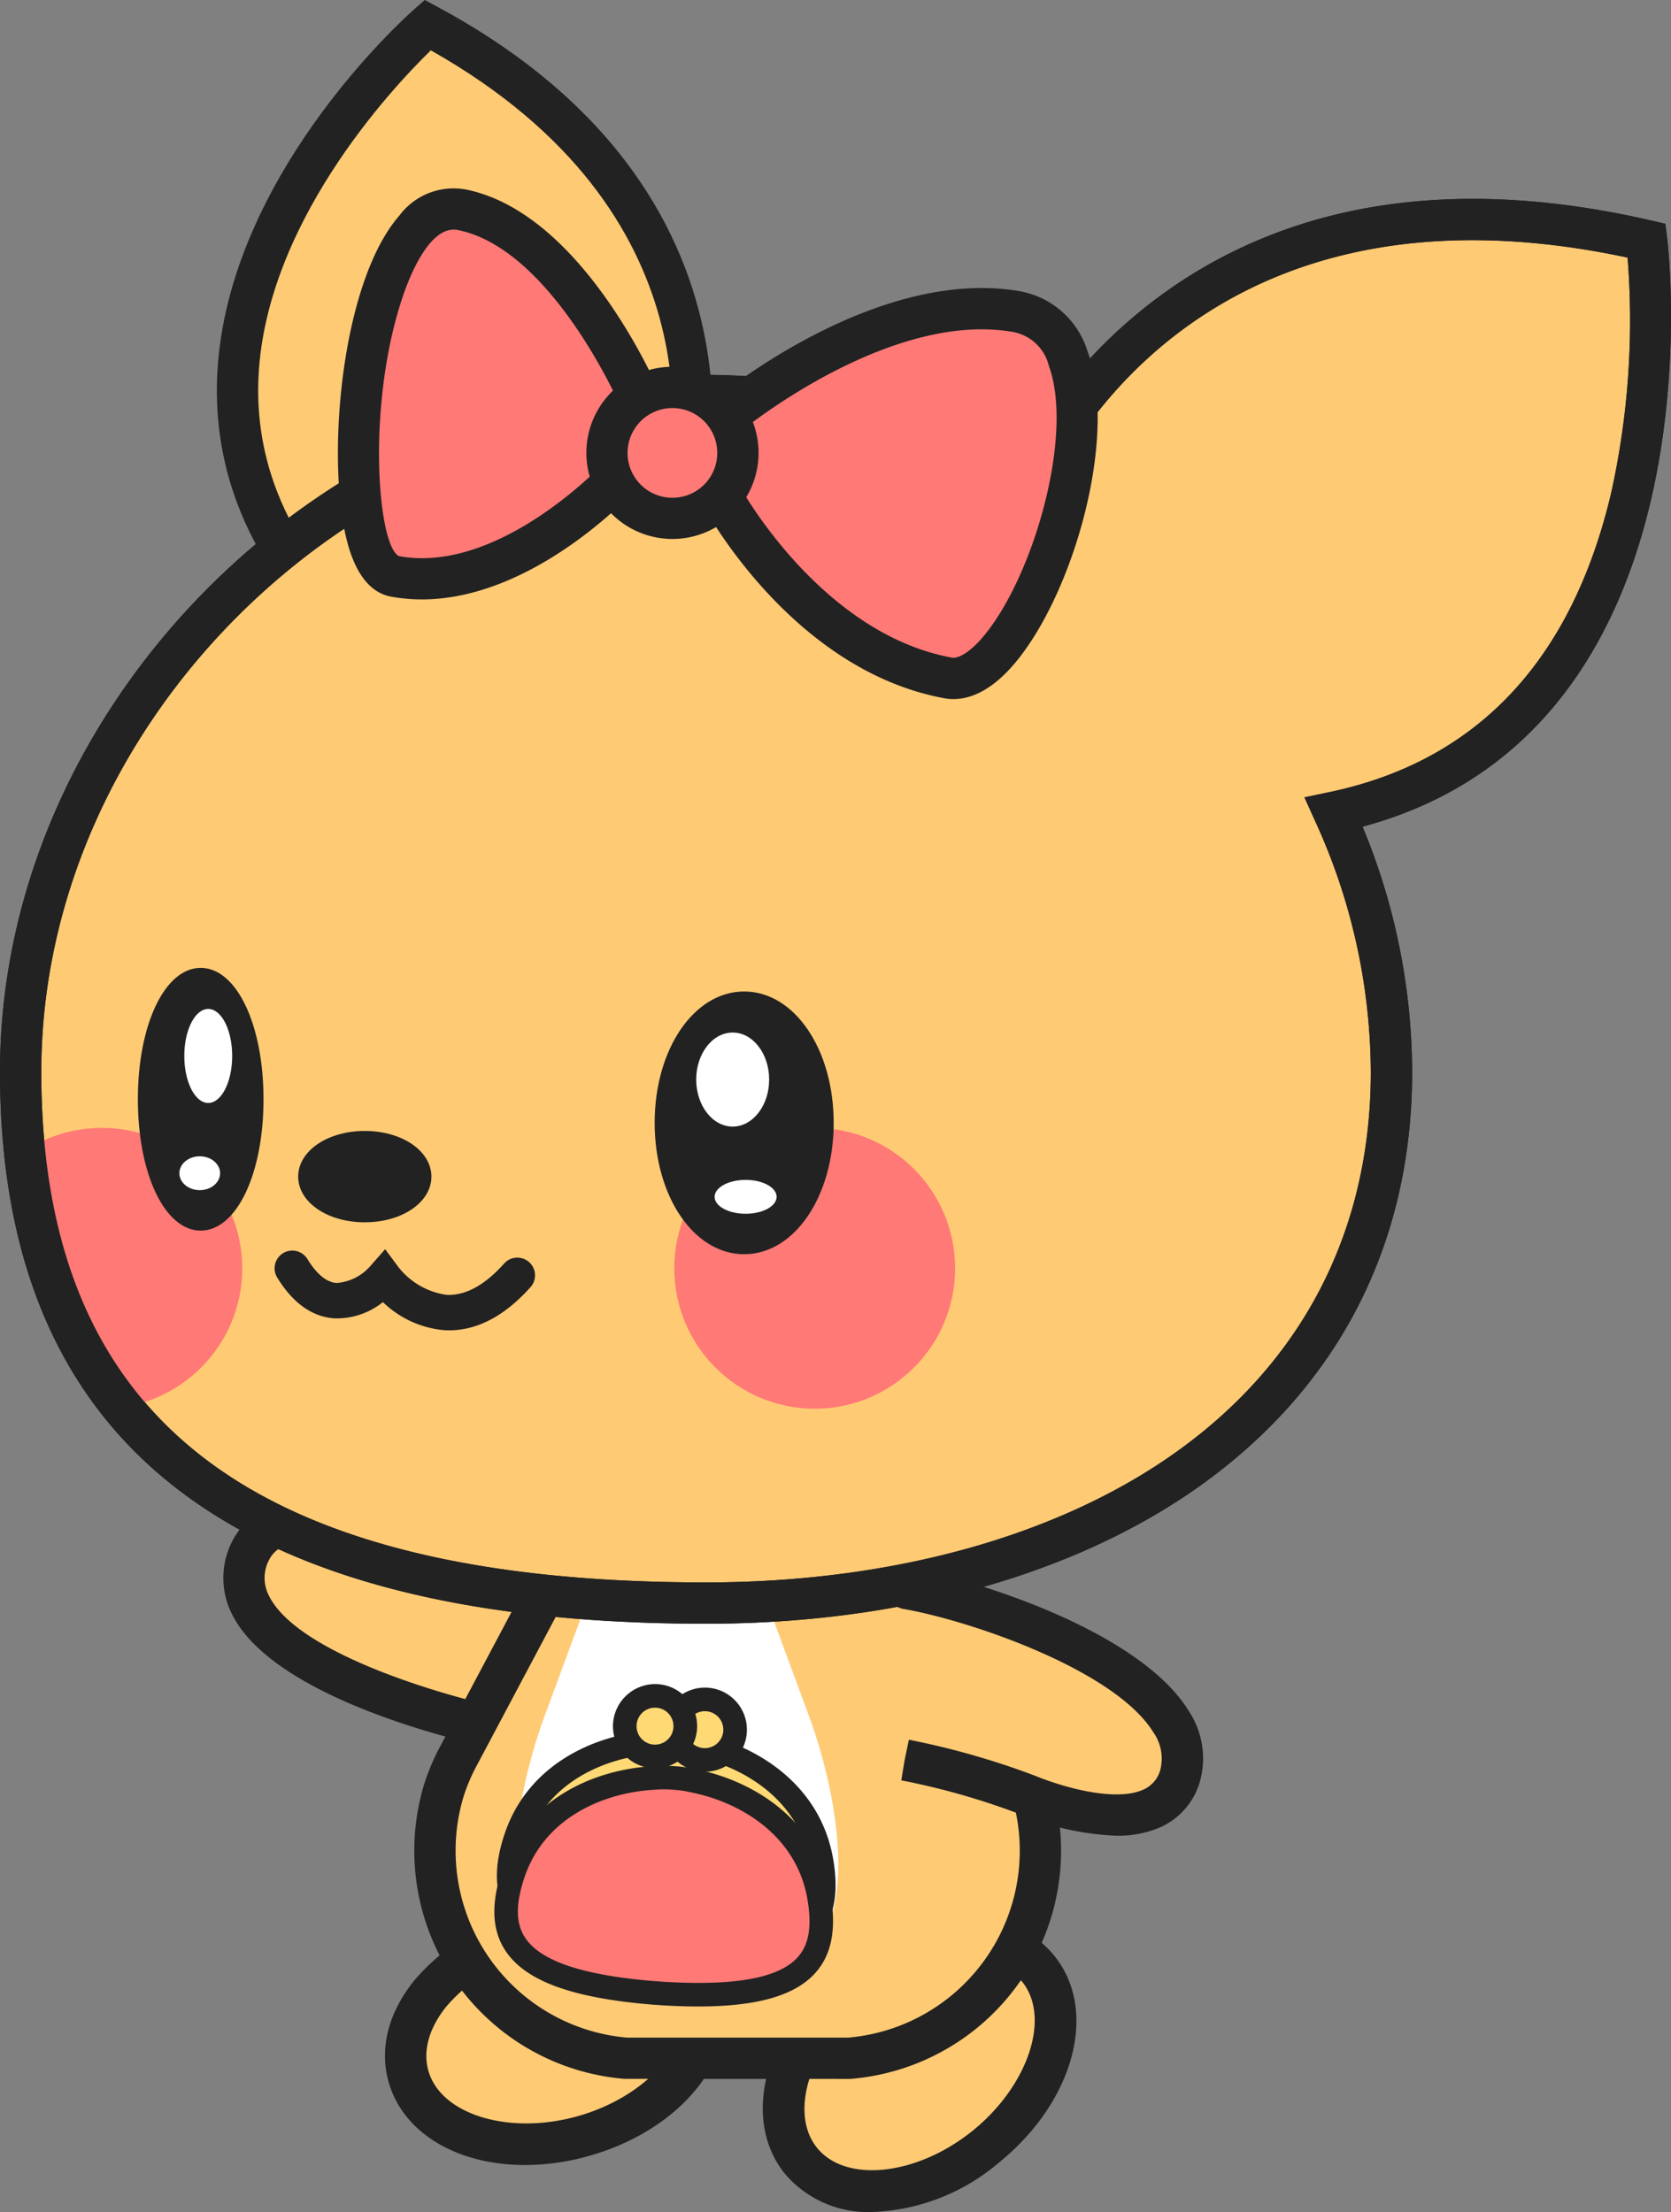 <svg xmlns="http://www.w3.org/2000/svg" xmlns:xlink="http://www.w3.org/1999/xlink" viewBox="0 0 141.591 187.409"><rect x="0" y="0" width="141.591" height="187.409" fill="#808080" stroke="none"/><defs><clipPath id="clip-path" transform="translate(-3.267)"><circle cx="11.896" cy="107.455" r="11.896" fill="none"/></clipPath></defs><g id="レイヤー_2" data-name="レイヤー 2"><g id="ぽけこ"><g id="斜め"><ellipse cx="50.317" cy="172.374" rx="12.931" ry="8.923" transform="translate(-48.754 20.499) rotate(-15.971)" fill="#ffca74"/><path d="M47.752,183.43c-5.646 0-10.295-2.63-11.55-7.016-.819-2.861-.024-5.951,2.236-8.701a17.969,17.969,0,0,1,8.942-5.6h0a17.976,17.976,0,0,1,10.551.021c3.374,1.138,5.682,3.34,6.501,6.201,1.646,5.753-3.263,12.035-11.178,14.301A20.065,20.065,0,0,1,47.752,183.43ZM52.814,164.831a16.324,16.324,0,0,0-4.471.648h0a14.455,14.455,0,0,0-7.201,4.457c-1.508,1.835-2.067,3.793-1.574,5.516,1.069,3.739,6.896,5.487,12.723,3.819,5.827-1.667,9.846-6.235,8.776-9.973-.493-1.722-2.003-3.088-4.254-3.847A12.549,12.549,0,0,0,52.814,164.831Zm-4.953-1.035h0Z" transform="translate(-3.267)" fill="#222"/><ellipse cx="81.188" cy="174.936" rx="12.931" ry="8.923" transform="translate(-95.303 90.157) rotate(-39.026)" fill="#ffca74"/><path d="M77.184,187.409a9.237,9.237,0,0,1-7.401-3.229c-3.769-4.65-1.711-12.353,4.685-17.536,6.396-5.183,14.357-5.602,18.126-.953,3.769,4.649,1.71,12.352-4.685,17.536h0A17.482,17.482,0,0,1,77.184,187.409Zm8.036-21.406a14.164,14.164,0,0,0-8.549,3.36c-4.708,3.816-6.618,9.593-4.17,12.613,2.448,3.021,8.495,2.349,13.203-1.468h0c4.708-3.817,6.618-9.593,4.17-12.613A5.79,5.79,0,0,0,85.22,166.003Zm1.586,15.865h0Z" transform="translate(-3.267)" fill="#222"/><path d="M45.437,146.415s-25.71-5.332-20.898-15.106c3.007-5.714,15.036,0,15.036,0l14.487,4.29Z" transform="translate(-3.267)" fill="#ffca74"/><path d="M46.135,148.347l-1.053-.219c-1.891-.392-18.579-4.044-22.178-11.411a6.796,6.796,0,0,1,.065-6.181c3.609-6.861,15.352-1.742,17.23-.867L57.049,134.658Zm-16.37-17.842c-1.663,0-3.052.43-3.678,1.619a3.259,3.259,0,0,0-.039,3.056c2.252,4.614,13.418,8.061,18.701,9.291l6.325-7.932-12.249-3.649C37.04,132.045,32.913,130.505,29.765,130.505Z" transform="translate(-3.267)" fill="#222"/><path d="M90.656,151.64a17.434,17.434,0,0,0-1.3-3.01l-7.528-14.178-15.453-2.916v-.227l-.601.114-.601-.114v.227l-15.453,2.916L42.192,148.63a17.437,17.437,0,0,0-1.3,3.01,17.648,17.648,0,0,0,15.423,22.744H75.232A17.648,17.648,0,0,0,90.656,151.64Z" transform="translate(-3.267)" fill="#ffca74"/><path d="M75.305,176.134l-19.133-.006A19.397,19.397,0,0,1,39.22,151.124a18.972,18.972,0,0,1,1.425-3.313l7.922-14.921,14.854-2.804v-.888l2.352.444,2.352-.444v.888L82.98,132.889l7.922,14.92a18.958,18.958,0,0,1,1.426,3.314h0a19.397,19.397,0,0,1-16.951,25.005Zm-18.915-3.5H75.158a15.898,15.898,0,0,0,13.826-20.478,15.59,15.59,0,0,0-1.173-2.706l-7.133-13.435-14.902-2.812-.001 0-.001-0-14.902,2.812L43.737,149.451a15.604,15.604,0,0,0-1.173,2.706,15.898,15.898,0,0,0,13.826,20.478Z" transform="translate(-3.267)" fill="#222"/><path d="M53.419,168.325c-4.5-1.448-7.892-5.379-5.909-16.05a44.092,44.092,0,0,1,2.024-7.212l3.55-9.611H68.146l3.55,9.611a44.092,44.092,0,0,1,2.024,7.212c1.983,10.671-1.409,14.602-5.909,16.05a13.232,13.232,0,0,1-4.064.585H57.482A13.232,13.232,0,0,1,53.419,168.325Z" transform="translate(-3.267)" fill="#fff"/><path d="M60.829,43.984S69.423,18.216,39.501,2.117c0,0-31.375,27.557-6.549,51.519Z" transform="translate(-3.267)" fill="#ffca74"/><path d="M32.51,55.642,31.737,54.896C24.851,48.249,21.457,40.692,21.651,32.436,22.054,15.305,37.682,1.387,38.347.802L39.26,0l1.07.576c30.862,16.604,22.249,43.69,22.159,43.961l-.273.818Zm7.263-51.377C36.526,7.426,25.456,19.169,25.15,32.533c-.159,6.929,2.62,13.348,8.26,19.093L59.399,42.627C60.526,38.286,64.206,18.057,39.772,4.265ZM60.829,43.984h0Zm0,0h0Z" transform="translate(-3.267)" fill="#222"/><path d="M142.798,20.39c-35.802-8.248-49.451,14.564-52.292,20.366a56.037,56.037,0,0,0-27.411-7.248c-32.076,0-58.078,28.026-58.078,57.304,0,35.491,26.002,45.008,58.078,45.008,32.075,0,58.078-15.729,58.078-45.008a53.555,53.555,0,0,0-4.883-21.992C148.195,62.125,142.798,20.39,142.798,20.39Z" transform="translate(-3.267)" fill="#ffca74"/><path d="M63.094,137.569c-40.258,0-59.828-15.294-59.828-46.758,0-31.459,27.957-59.054,59.828-59.054a57.985,57.985,0,0,1,26.686,6.618A42.3,42.3,0,0,1,103.333,23.84c10.748-7.039,24.158-8.774,39.858-5.155l1.187.273.156,1.208c.055.424,5.004,41.603-25.813,49.873a54.491,54.491,0,0,1,4.203,20.773c0,14.451-6.133,26.52-17.736,34.902C94.603,133.358,79.654,137.569,63.094,137.569Zm0-102.312c-30.006,0-56.328,25.959-56.328,55.554,0,29.512,17.898,43.258,56.328,43.258,15.83,0,30.051-3.975,40.042-11.193,10.654-7.696,16.286-18.784,16.286-32.064a51.485,51.485,0,0,0-4.728-21.272l-.896-1.985,2.132-.447c12.481-2.619,20.506-11.139,23.854-25.323a67.546,67.546,0,0,0,1.397-19.96C108.056,14.751,95.241,35.064,92.078,41.525l-.812,1.66-1.613-.902A54.61,54.61,0,0,0,63.094,35.257Z" transform="translate(-3.267)" fill="#222"/><g clip-path="url(#clip-path)"><path d="M142.798,20.39c-35.802-8.248-49.451,14.564-52.292,20.366a56.037,56.037,0,0,0-27.411-7.248c-32.076,0-58.078,28.026-58.078,57.304,0,35.491,26.002,45.008,58.078,45.008,32.075,0,58.078-15.729,58.078-45.008a53.555,53.555,0,0,0-4.883-21.992C148.195,62.125,142.798,20.39,142.798,20.39Z" transform="translate(-3.267)" fill="#ff7976"/></g><path d="M63.094,137.569c-40.258,0-59.828-15.294-59.828-46.758,0-31.459,27.957-59.054,59.828-59.054a57.985,57.985,0,0,1,26.686,6.618A42.3,42.3,0,0,1,103.333,23.84c10.748-7.039,24.158-8.774,39.858-5.155l1.187.273.156,1.208c.055.424,5.004,41.603-25.813,49.873a54.491,54.491,0,0,1,4.203,20.773c0,14.451-6.133,26.52-17.736,34.902C94.603,133.358,79.654,137.569,63.094,137.569Zm0-102.312c-30.006,0-56.328,25.959-56.328,55.554,0,29.512,17.898,43.258,56.328,43.258,15.83,0,30.051-3.975,40.042-11.193,10.654-7.696,16.286-18.784,16.286-32.064a51.485,51.485,0,0,0-4.728-21.272l-.896-1.985,2.132-.447c12.481-2.619,20.506-11.139,23.854-25.323a67.546,67.546,0,0,0,1.397-19.96C108.056,14.751,95.241,35.064,92.078,41.525l-.812,1.66-1.613-.902A54.61,54.61,0,0,0,63.094,35.257Z" transform="translate(-3.267)" fill="#222"/><ellipse cx="30.911" cy="99.689" rx="4.644" ry="2.87" fill="#222"/><path d="M34.177,103.559c-3.165,0-5.644-1.7-5.644-3.87s2.479-3.87,5.644-3.87S39.822,97.519,39.822,99.689,37.342,103.559,34.177,103.559Zm0-5.74c-2.085,0-3.644.987-3.644,1.87s1.559,1.87,3.644,1.87c2.086,0,3.645-.987,3.645-1.87S36.263,97.819,34.177,97.819Z" transform="translate(-3.267)" fill="#222"/><circle cx="69.033" cy="107.455" r="11.896" fill="#ff7976"/><ellipse cx="63.057" cy="95.133" rx="6.584" ry="10.13" fill="#222"/><path d="M66.323,106.263c-4.253,0-7.584-4.889-7.584-11.13s3.332-11.13,7.584-11.13S73.908,88.892,73.908,95.133,70.576,106.263,66.323,106.263Zm0-20.26c-3.027,0-5.584,4.181-5.584,9.13s2.557,9.13,5.584,9.13,5.584-4.181,5.584-9.13S69.351,86.003,66.323,86.003Z" transform="translate(-3.267)" fill="#222"/><ellipse cx="62.083" cy="91.465" rx="3.091" ry="3.984" fill="#fff"/><ellipse cx="63.179" cy="101.4" rx="2.627" ry="1.435" fill="#fff"/><ellipse cx="17.006" cy="93.133" rx="4.323" ry="10.13" fill="#222"/><path d="M20.272,104.263c-3.035,0-5.323-4.785-5.323-11.13s2.289-11.13,5.323-11.13,5.323,4.785,5.323,11.13S23.307,104.263,20.272,104.263Zm0-20.26c-1.388,0-3.323,3.473-3.323,9.13s1.936,9.13,3.323,9.13,3.323-3.473,3.323-9.13S21.66,84.003,20.272,84.003Z" transform="translate(-3.267)" fill="#222"/><ellipse cx="17.645" cy="89.465" rx="2.029" ry="3.984" fill="#fff"/><ellipse cx="16.925" cy="99.401" rx="1.725" ry="1.435" fill="#fff"/><path d="M64.838,35.262s12.987-10.813,24.475-8.875,1.456,32.363-5.703,31.052C71.488,55.219,64.405,42.029,64.405,42.029Z" transform="translate(-3.267)" fill="#ff7976"/><path d="M84.059,59.23a4.206,4.206,0,0,1-.764-.069C70.492,56.815,63.169,43.426,62.863,42.857l-.236-.441.513-8.018.579-.481c.555-.463,13.741-11.308,25.885-9.256a7.364,7.364,0,0,1,5.818,5.112c2.63,7.165-1.19,20.513-6.163,26.416C87.225,58.604,85.402,59.23,84.059,59.23ZM66.186,41.615c1.295,2.183,7.776,12.277,17.741,14.103.479.083,1.435-.334,2.656-1.784,4.251-5.047,7.708-17.085,5.554-22.955a3.838,3.838,0,0,0-3.114-2.867c-9.256-1.561-19.916,6.068-22.487,8.04Z" transform="translate(-3.267)" fill="#222"/><path d="M57.531,33.92S51.455,19.606,42.42,17.776,31.054,47.784,36.717,48.828c9.59,1.767,18.978-8.398,18.978-8.398Z" transform="translate(-3.267)" fill="#ff7976"/><path d="M39.016,50.785a14.425,14.425,0,0,1-2.615-.236c-1.517-.28-2.667-1.514-3.418-3.667-2.239-6.422-1.075-22.661,4.118-28.61a5.738,5.738,0,0,1,5.667-2.211c9.826,1.991,16.112,16.558,16.375,17.177l.241.566-2.117,7.505-.285.309C56.605,42.023,48.396,50.785,39.016,50.785ZM41.713,19.454c-2.108,0-3.655,3.765-4.242,5.454-3.16,9.086-2.257,21.268-.402,22.209,7.628,1.403,15.497-6.017,17.062-7.589l1.542-5.469c-1.185-2.541-6.516-13.133-13.602-14.569A1.78,1.78,0,0,0,41.713,19.454Z" transform="translate(-3.267)" fill="#222"/><circle cx="56.981" cy="38.368" r="5.545" fill="#ff7976"/><path d="M60.251,45.664a7.295,7.295,0,1,1,7.172-5.978A7.299,7.299,0,0,1,60.251,45.664Zm-.011-11.092a3.801,3.801,0,1,0,.693.063A3.84,3.84,0,0,0,60.24,34.572Z" transform="translate(-3.267)" fill="#222"/><path d="M72.871,157.625c-1.03-5.832-6.06-8.902-10.684-9.803a9.166,9.166,0,0,0-1.395-.218c-.079-.006-.163-.005-.243-.009-.08-.007-.163-.019-.242-.025a9.169,9.169,0,0,0-1.412.02c-4.704.243-10.116,2.576-11.955,8.205-1.801,5.513.225,9.058,11.919,10.004.056.004.104.013.16.017.083.006.161.009.243.015.082.006.159.013.242.019.056.004.106.002.161.006C71.376,166.561,73.879,163.336,72.871,157.625Z" transform="translate(-3.267)" fill="#ffd974"/><path d="M62.637,166.951q-1.417,0-3.032-.098l-.788-.054c-6.838-.554-10.796-2.001-12.497-4.557-1.146-1.722-1.254-3.933-.331-6.759,2.016-6.172,7.962-8.641,12.854-8.894a9.768,9.768,0,0,1,1.533-.019l.482.034a10.225,10.225,0,0,1,1.55.241c4.777.93,10.317,4.209,11.446,10.604.517,2.928.1,5.102-1.277,6.646C70.859,166.025,67.666,166.951,62.637,166.951Zm-2.915-18.399c-.241,0-.481.012-.745.034-4.261.22-9.386,2.31-11.087,7.52-.73,2.236-.701,3.834.095,5.03,1.316,1.978,4.899,3.177,10.954,3.667l.788.055c6.064.366,9.779-.319,11.359-2.092.956-1.072,1.209-2.65.8-4.967h0c-.953-5.397-5.734-8.185-9.891-8.995a8.395,8.395,0,0,0-1.275-.202l-.397-.025C60.114,148.56,59.918,148.552,59.722,148.552Z" transform="translate(-3.267)" fill="#222"/><path d="M72.656,160.671c-1.03-5.832-6.06-8.902-10.684-9.803a9.168,9.168,0,0,0-1.395-.218c-.079-.006-.163-.005-.243-.009-.08-.007-.163-.019-.242-.025a9.168,9.168,0,0,0-1.412.02c-4.704.243-10.116,2.576-11.955,8.205-1.801,5.513.225,9.058,11.919,10.004.056.004.104.013.16.017.083.006.161.009.243.015.082.006.159.013.242.019.056.004.106.002.161.006C71.161,169.607,73.664,166.382,72.656,160.671Z" transform="translate(-3.267)" fill="#ff7976"/><path d="M62.422,169.998q-1.418,0-3.032-.098l-.794-.055c-6.832-.554-10.791-2-12.491-4.556-1.146-1.722-1.254-3.933-.331-6.759,2.016-6.173,7.962-8.642,12.854-8.893a9.898,9.898,0,0,1,1.534-.019l.482.034a10.049,10.049,0,0,1,1.549.24c4.778.93,10.318,4.21,11.447,10.604.517,2.928.1,5.102-1.277,6.646C70.644,169.071,67.45,169.998,62.422,169.998Zm-2.915-18.399c-.241,0-.481.012-.745.034-4.26.22-9.385,2.309-11.087,7.519-.731,2.237-.701,3.835.095,5.03,1.316,1.978,4.899,3.177,10.954,3.667l.788.056c6.062.367,9.778-.318,11.359-2.092.956-1.071,1.209-2.65.8-4.967h0c-.953-5.397-5.734-8.186-9.891-8.996a8.353,8.353,0,0,0-1.274-.202l-.396-.025C59.9,151.606,59.703,151.599,59.507,151.599Z" transform="translate(-3.267)" fill="#222"/><circle cx="59.725" cy="146.545" r="2.565" fill="#ffd974"/><path d="M62.997,150.11c-.085,0-.17-.003-.256-.009a3.566,3.566,0,0,1-3.306-3.807,3.578,3.578,0,0,1,3.807-3.305,3.565,3.565,0,0,1,3.305,3.807h0a3.565,3.565,0,0,1-3.551,3.314Zm-.006-5.13a1.565,1.565,0,1,0,1.562,1.675v-0a1.564,1.564,0,0,0-1.451-1.671C63.064,144.982,63.027,144.98,62.99,144.98Z" transform="translate(-3.267)" fill="#222"/><circle cx="55.505" cy="146.248" r="2.565" fill="#ffd974"/><path d="M58.774,149.812c-.084,0-.169-.003-.254-.009a3.565,3.565,0,0,1-3.305-3.807,3.582,3.582,0,0,1,3.807-3.306,3.566,3.566,0,0,1,3.306,3.807v0A3.57,3.57,0,0,1,58.774,149.812Zm-.004-5.13a1.565,1.565,0,1,0,.111.004C58.844,144.684,58.807,144.683,58.77,144.683Zm2.56,1.746h0Z" transform="translate(-3.267)" fill="#222"/><path d="M80.105,134.592c7.395,1.275,25.556,7.73,23.138,15.921-1.776,5.494-10.245,2.658-13.035,1.518a67.39,67.39,0,0,0-10.286-2.92" transform="translate(-3.267)" fill="#ffca74"/><path d="M97.84,155.529a23.706,23.706,0,0,1-8.294-1.879,61.362,61.362,0,0,0-9.908-2.811l.284-1.729.358-1.713a66.704,66.704,0,0,1,10.59,3.013c2.917,1.192,7.104,2.224,9.298,1.204a2.543,2.543,0,0,0,1.41-1.64,3.868,3.868,0,0,0-.597-3.229c-3.297-5.301-15.617-9.472-21.174-10.43a1.75,1.75,0,0,1,.595-3.449c5.638.972,19.396,5.351,23.551,12.03a7.285,7.285,0,0,1,.968,6.111,6.086,6.086,0,0,1-3.278,3.781A9.027,9.027,0,0,1,97.84,155.529Z" transform="translate(-3.267)" fill="#222"/><path d="M41.312,112.712q-.174,0-.349-.009a8.535,8.535,0,0,1-5.25-2.383,6.234,6.234,0,0,1-4.175,1.372c-1.863-.152-3.472-1.314-4.782-3.454a1.5,1.5,0,1,1,2.559-1.566c.779,1.273,1.606,1.956,2.458,2.029a4.184,4.184,0,0,0,2.899-1.467l1.231-1.398,1.108,1.496a6.286,6.286,0,0,0,4.116,2.376c1.587.066,3.208-.818,4.844-2.641a1.5,1.5,0,1,1,2.232,2.004C46.035,111.489,43.718,112.712,41.312,112.712Z" transform="translate(-3.267)" fill="#222"/></g></g></g></svg>